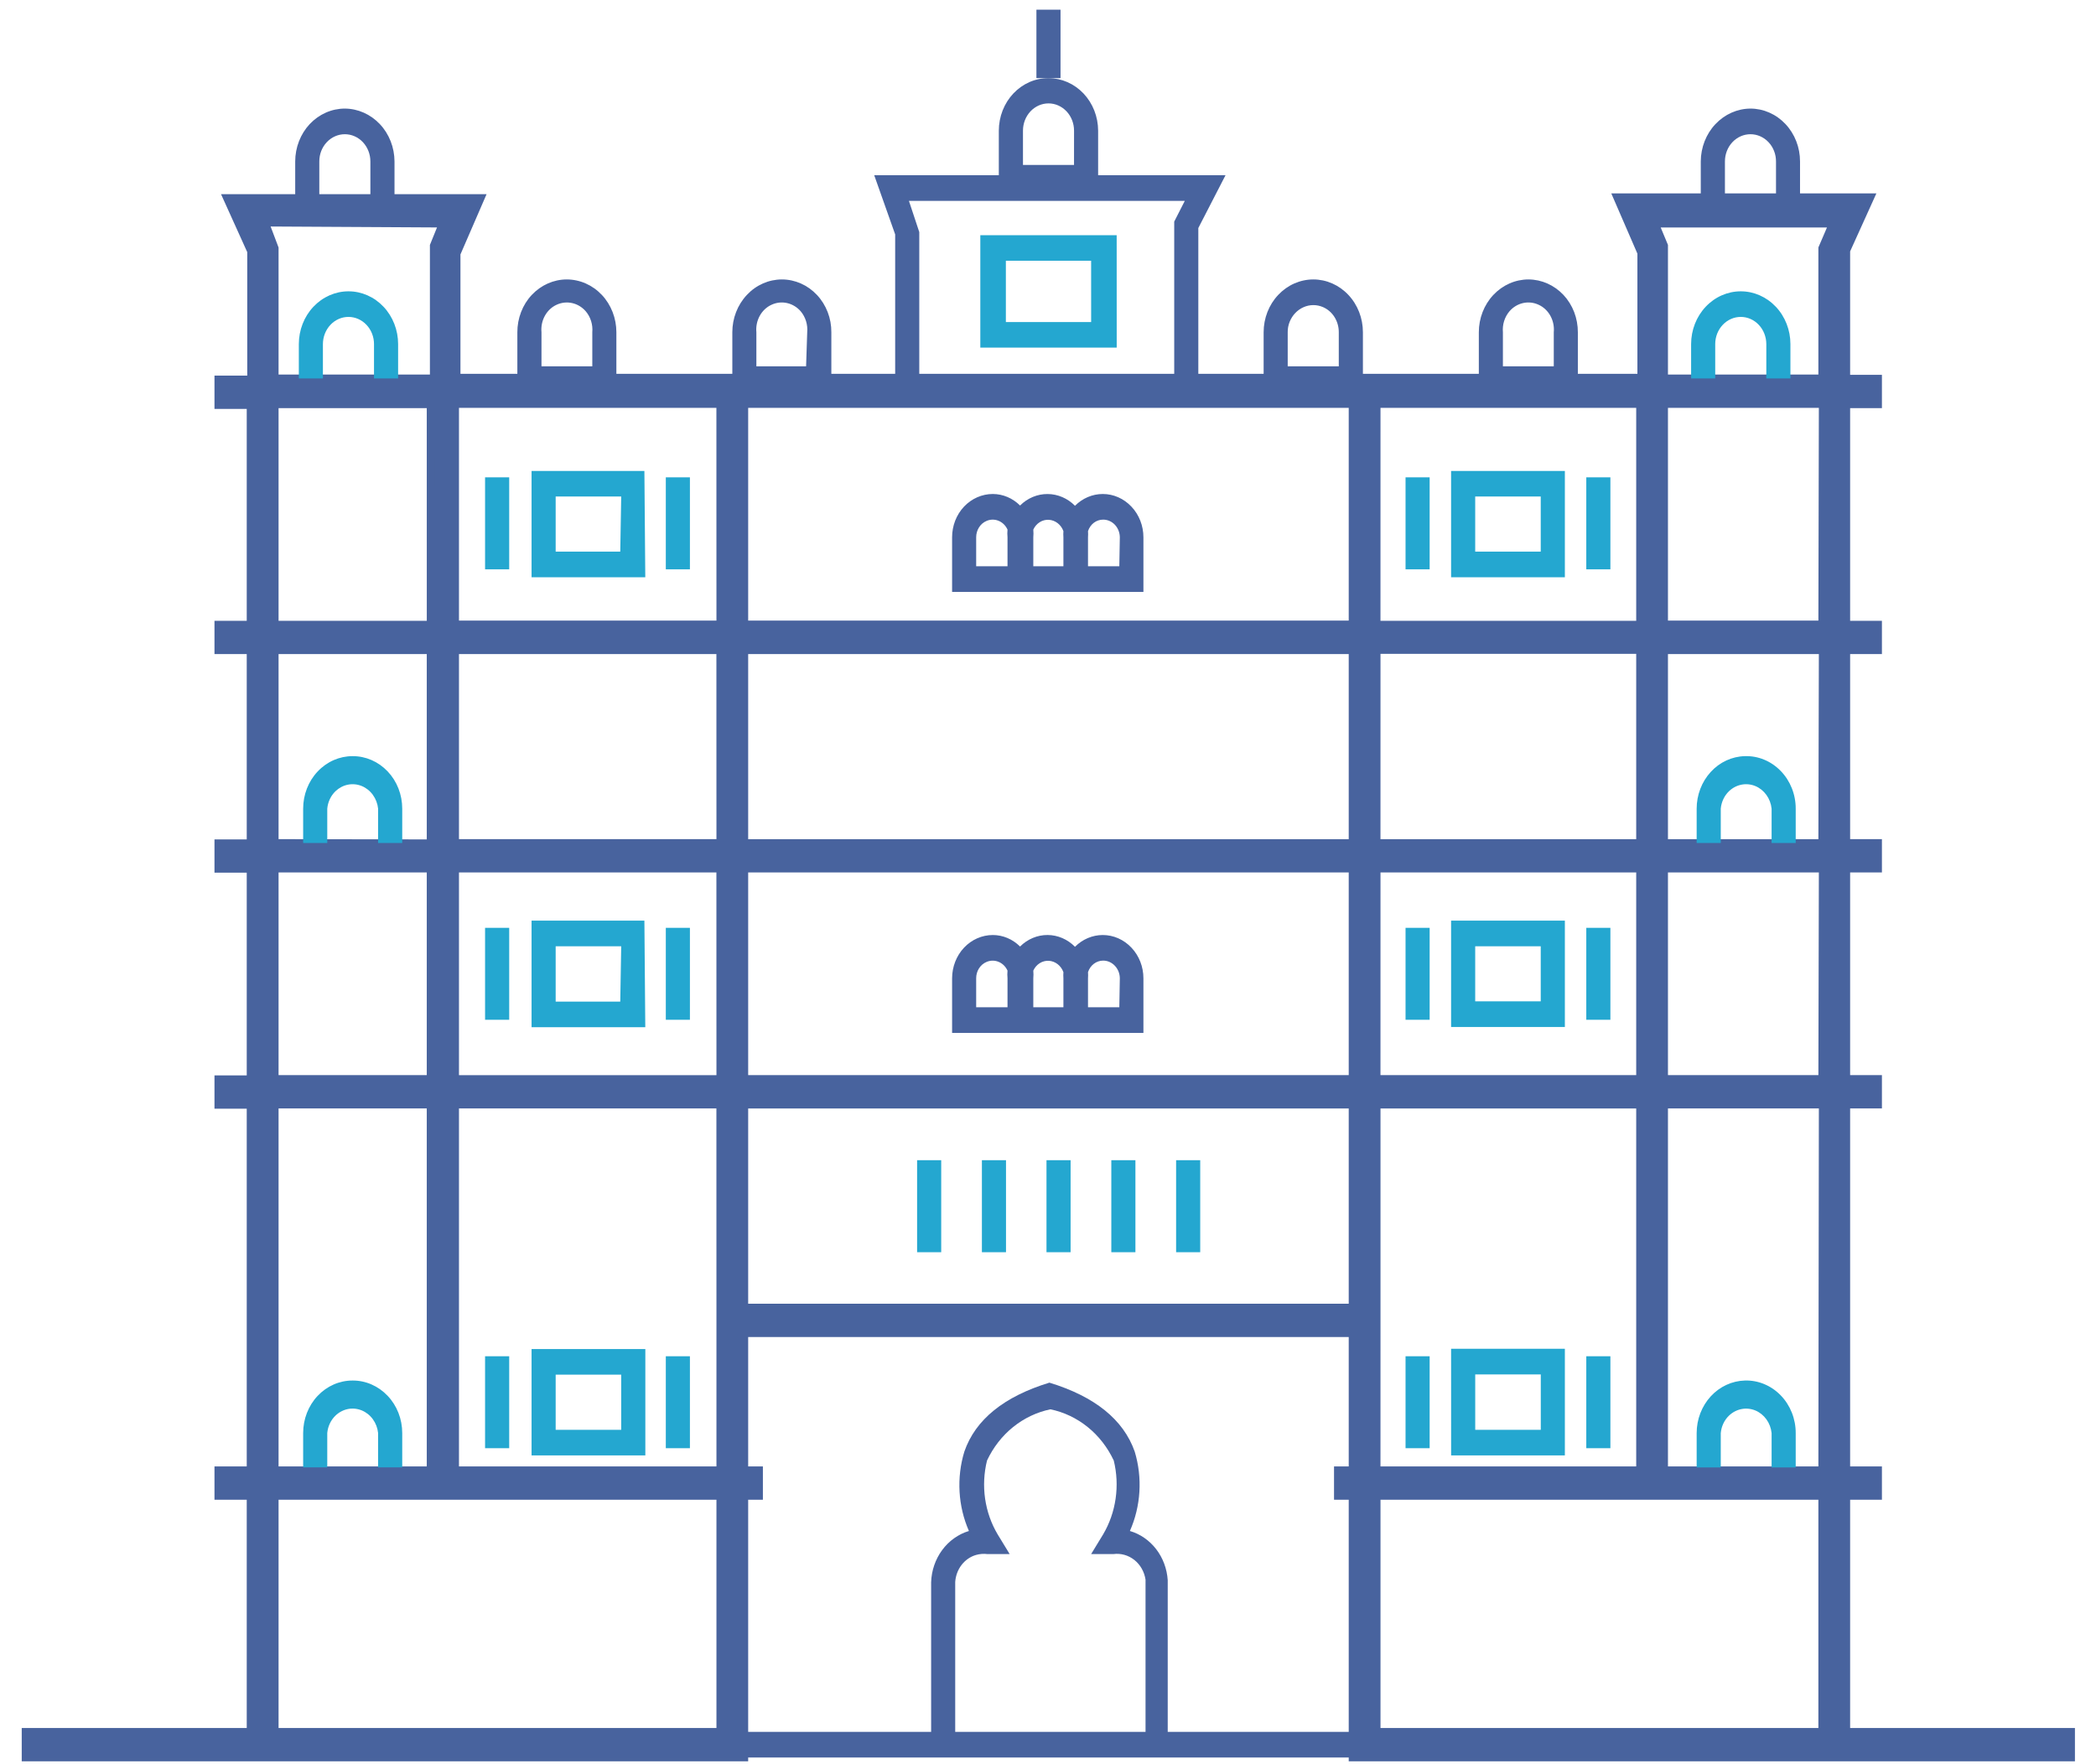 <svg width="82" height="69" viewBox="0 0 82 69" fill="none" xmlns="http://www.w3.org/2000/svg">
<path d="M46.881 15.747H35.021V9.171L34.201 6.855H47.945L46.881 8.921V15.747ZM35.964 14.744H45.938V8.67L46.352 7.858H35.559L35.964 9.08V14.744Z" fill="#48639E"/>
<path d="M72.231 67.754V58.522H73.475V57.519H72.231V43.214H73.475V42.211H72.231V33.981H73.475V32.978H72.231V25.439H73.475V24.438H72.231V15.817H73.475V14.814H72.231V9.802L73.175 7.717H63.266L64.209 9.892V14.774H17.864V9.922L18.807 7.747H8.88L9.823 9.832V14.844H8.541V15.847H9.803V24.437H8.541V25.439H9.803V32.99H8.541V33.991H9.803V42.221H8.541V43.224H9.803V57.519H8.541V58.522H9.803V67.753H1V68.757H29.12V58.523H29.696V57.52H29.12V52.157H52.915V57.52H52.34V58.523H52.915V68.757H81.026V67.754H72.231ZM17.319 8.749L16.969 9.611V14.804H10.748V9.711L10.37 8.71L17.319 8.749ZM16.847 24.438H10.748V15.817H16.846L16.847 24.438ZM10.748 42.211V33.981H16.846V42.211H10.748ZM16.846 43.214V57.519H10.748V43.214H16.846ZM10.748 32.978V25.439H16.846V32.99L10.748 32.978ZM28.179 67.754H10.748V58.522H28.179V67.754ZM28.179 52.156V57.519H17.806V43.214H28.177L28.179 52.156ZM28.179 42.212H17.806V33.981H28.177L28.179 42.212ZM28.179 32.978H17.806V25.439H28.177L28.179 32.978ZM28.179 24.428H17.806V15.807H28.177L28.179 24.428ZM52.915 51.153H29.12V43.215H52.915V51.153ZM52.915 42.211H29.12V33.981H52.915V42.211ZM52.915 32.98H29.12V25.439H52.915V32.98ZM52.915 24.428H29.12V15.807H52.915V24.428ZM53.858 15.807H64.162V24.438H53.857L53.858 15.807ZM53.858 25.43H64.162V32.98H53.857L53.858 25.43ZM53.858 33.981H64.162V42.211H53.857L53.858 33.981ZM53.858 52.156V43.215H64.162V57.52H53.857L53.858 52.156ZM71.289 67.754H53.858V58.522H71.289V67.754ZM71.289 57.519H65.104V43.214H71.308L71.289 57.519ZM71.289 42.211H65.104V33.981H71.308L71.289 42.211ZM71.289 32.98H65.104V25.439H71.308L71.289 32.98ZM71.289 24.428H65.104V15.807H71.308L71.289 24.428ZM71.289 9.712V14.804H65.104V9.611L64.745 8.749H71.703L71.289 9.712Z" fill="#48639E" stroke="#48639E" stroke-width="0.3"/>
<path d="M13.491 4.248C12.977 4.248 12.483 4.466 12.117 4.854C11.938 5.045 11.795 5.273 11.698 5.523C11.6 5.774 11.55 6.042 11.549 6.314V8.66H15.434V6.314C15.431 5.766 15.225 5.242 14.862 4.857C14.497 4.47 14.005 4.251 13.491 4.248ZM14.49 7.657H12.492V6.314C12.492 6.032 12.597 5.761 12.784 5.563C12.972 5.363 13.226 5.251 13.491 5.251C13.756 5.251 14.01 5.363 14.198 5.563C14.384 5.763 14.49 6.033 14.49 6.314V7.657ZM22.173 10.932C21.66 10.933 21.168 11.151 20.804 11.538C20.624 11.729 20.482 11.957 20.386 12.207C20.289 12.458 20.239 12.727 20.24 12.998V15.334H24.114V12.998C24.114 12.451 23.91 11.925 23.546 11.538C23.18 11.15 22.687 10.933 22.173 10.932ZM23.172 14.331H21.184V12.998C21.163 12.775 21.209 12.55 21.315 12.357C21.421 12.164 21.581 12.012 21.773 11.924C21.965 11.834 22.179 11.811 22.384 11.857C22.588 11.902 22.775 12.015 22.917 12.18C23.011 12.29 23.081 12.419 23.125 12.56C23.169 12.701 23.185 12.85 23.172 12.998V14.331ZM30.591 10.932C30.077 10.932 29.581 11.15 29.219 11.538C28.855 11.925 28.65 12.449 28.65 12.998V15.334H32.524V12.998C32.526 12.727 32.477 12.458 32.38 12.208C32.283 11.957 32.141 11.73 31.961 11.539C31.598 11.151 31.104 10.933 30.591 10.932ZM31.536 14.331H29.591V12.998C29.57 12.775 29.616 12.55 29.722 12.357C29.828 12.164 29.989 12.012 30.181 11.924C30.373 11.834 30.586 11.81 30.791 11.856C30.997 11.902 31.183 12.015 31.326 12.18C31.419 12.29 31.489 12.42 31.533 12.56C31.577 12.701 31.593 12.85 31.58 12.998L31.536 14.331ZM68.478 4.248C68.994 4.248 69.488 4.466 69.852 4.854C70.216 5.241 70.421 5.765 70.421 6.314V8.66H66.538V6.314C66.541 5.767 66.746 5.243 67.11 4.857C67.475 4.47 67.967 4.251 68.481 4.248M67.483 7.657H69.481V6.314C69.481 6.174 69.456 6.036 69.405 5.907C69.355 5.778 69.282 5.661 69.189 5.563C69.001 5.363 68.747 5.251 68.482 5.251C68.217 5.251 67.963 5.363 67.775 5.563C67.683 5.661 67.609 5.778 67.559 5.907C67.509 6.036 67.483 6.174 67.483 6.314V7.657ZM59.797 10.932C60.31 10.934 60.801 11.151 61.166 11.538C61.345 11.729 61.487 11.957 61.584 12.207C61.68 12.458 61.73 12.727 61.729 12.998V15.334H57.855V12.998C57.855 12.451 58.059 11.925 58.423 11.538C58.789 11.15 59.283 10.932 59.797 10.932ZM58.797 14.331H60.787V12.998C60.808 12.775 60.762 12.55 60.656 12.357C60.55 12.164 60.389 12.012 60.197 11.924C60.005 11.834 59.792 11.81 59.586 11.856C59.381 11.902 59.194 12.015 59.052 12.18C58.959 12.29 58.888 12.419 58.844 12.56C58.8 12.701 58.784 12.85 58.797 12.998V14.331ZM51.379 10.932C51.894 10.932 52.388 11.15 52.752 11.538C53.116 11.925 53.32 12.449 53.32 12.998V15.334H49.436V12.998C49.436 12.451 49.64 11.925 50.006 11.538C50.371 11.15 50.865 10.933 51.379 10.932ZM50.378 14.331H52.376V12.998C52.377 12.787 52.319 12.58 52.209 12.405C52.099 12.229 51.942 12.094 51.759 12.015C51.515 11.909 51.241 11.91 50.997 12.018C50.752 12.126 50.557 12.332 50.453 12.592C50.402 12.72 50.376 12.858 50.378 12.998V14.331ZM45.684 68.256V61.82C45.655 61.375 45.497 60.95 45.232 60.606C44.966 60.261 44.607 60.013 44.204 59.895C44.634 58.923 44.702 57.812 44.392 56.788C43.95 55.535 42.827 54.633 41.055 54.092C39.283 54.633 38.161 55.535 37.728 56.788C37.416 57.811 37.48 58.922 37.906 59.895C37.493 60.019 37.126 60.281 36.859 60.642C36.594 61.002 36.442 61.443 36.428 61.9V68.306H37.37V61.891C37.386 61.647 37.473 61.413 37.618 61.224C37.764 61.035 37.961 60.898 38.181 60.834C38.328 60.792 38.482 60.779 38.633 60.799H39.501L39.029 60.026C38.777 59.602 38.611 59.127 38.539 58.63C38.468 58.133 38.494 57.626 38.614 57.14C38.854 56.626 39.203 56.177 39.633 55.83C40.064 55.482 40.563 55.246 41.094 55.135C41.624 55.244 42.123 55.482 42.554 55.83C42.984 56.177 43.332 56.626 43.573 57.14C43.692 57.626 43.717 58.133 43.645 58.63C43.574 59.126 43.408 59.602 43.158 60.026L42.687 60.799H43.554C43.846 60.759 44.141 60.841 44.378 61.028C44.613 61.214 44.77 61.492 44.816 61.801V68.208L45.684 68.256Z" fill="#48639E"/>
<path d="M61.221 18.424H56.77V22.584H61.221V18.424ZM60.277 21.581H57.713V19.425H60.277V21.581ZM63.002 18.675H62.059V22.273H63.002V18.675ZM55.931 18.675H54.988V22.273H55.931V18.675ZM61.221 36.017H56.77V40.177H61.221V36.017ZM60.277 39.174H57.713V37.02H60.277V39.174ZM63.002 36.298H62.059V39.896H63.002V36.298ZM55.931 36.298H54.988V39.896H55.931V36.298ZM56.771 56.938H61.221V52.767H56.77L56.771 56.938ZM57.714 53.77H60.279V55.937H57.714V53.77ZM63.002 53.059H62.059V56.657H63.002V53.059ZM55.931 53.059H54.988V56.657H55.931V53.059ZM25.21 18.424H20.796V22.584H25.245L25.21 18.424ZM24.266 21.581H21.739V19.425H24.303L24.266 21.581ZM26.991 18.675H26.048V22.273H26.991V18.675ZM19.921 18.675H18.977V22.273H19.921V18.675ZM25.21 36.017H20.796V40.187H25.245L25.21 36.017ZM24.266 39.185H21.739V37.02H24.303L24.266 39.185ZM26.991 36.298H26.048V39.896H26.991V36.298ZM19.921 36.298H18.977V39.896H19.921V36.298ZM20.796 56.938H25.247V52.778H20.796V56.938ZM21.739 53.78H24.303V55.937H21.739V53.78ZM26.991 53.059H26.048V56.657H26.991V53.059ZM19.921 53.059H18.977V56.657H19.921V53.059ZM12.633 13.462C12.633 13.18 12.74 12.909 12.926 12.71C13.114 12.51 13.368 12.398 13.632 12.398C13.897 12.398 14.151 12.51 14.339 12.71C14.527 12.909 14.632 13.18 14.632 13.461V14.806H15.575V13.461C15.575 12.914 15.37 12.388 15.006 12.002C14.641 11.614 14.147 11.397 13.633 11.397C13.119 11.397 12.626 11.614 12.26 12.002C11.896 12.388 11.691 12.914 11.691 13.461V14.806H12.633V13.462ZM13.793 29.582C13.28 29.582 12.789 29.797 12.426 30.184C12.063 30.568 11.86 31.091 11.86 31.637V32.98H12.803V31.637C12.827 31.373 12.943 31.129 13.126 30.953C13.264 30.822 13.432 30.733 13.613 30.698C13.794 30.662 13.981 30.681 14.153 30.751C14.325 30.822 14.476 30.942 14.588 31.098C14.701 31.254 14.772 31.44 14.792 31.637V32.98H15.736V31.637C15.736 31.365 15.686 31.097 15.588 30.846C15.49 30.596 15.346 30.369 15.166 30.179C14.8 29.793 14.306 29.579 13.793 29.582ZM13.793 54.009C13.281 54.008 12.79 54.224 12.426 54.61C12.063 54.995 11.86 55.519 11.86 56.063V57.407H12.803V56.063C12.827 55.8 12.943 55.556 13.126 55.38C13.264 55.248 13.432 55.16 13.613 55.124C13.794 55.089 13.981 55.108 14.153 55.178C14.325 55.249 14.476 55.369 14.588 55.525C14.701 55.681 14.772 55.867 14.792 56.063V57.407H15.736V56.063C15.736 55.792 15.685 55.524 15.588 55.274C15.49 55.024 15.346 54.797 15.166 54.608C14.8 54.221 14.306 54.006 13.793 54.009ZM67.103 13.462C67.103 13.18 67.208 12.909 67.396 12.71C67.584 12.51 67.838 12.398 68.103 12.398C68.367 12.398 68.621 12.51 68.809 12.71C68.995 12.909 69.102 13.18 69.102 13.461V14.806H70.045V13.461C70.045 12.914 69.84 12.388 69.475 12.002C69.109 11.614 68.616 11.397 68.102 11.397C67.588 11.397 67.094 11.614 66.729 12.002C66.365 12.388 66.16 12.914 66.16 13.461V14.806H67.103V13.462ZM68.263 29.582C67.758 29.594 67.279 29.816 66.927 30.201C66.575 30.585 66.377 31.1 66.377 31.637V32.98H67.32V31.637C67.344 31.373 67.459 31.129 67.643 30.953C67.78 30.822 67.949 30.733 68.13 30.698C68.311 30.662 68.498 30.681 68.67 30.751C68.842 30.822 68.992 30.942 69.105 31.098C69.218 31.254 69.288 31.44 69.309 31.637V32.98H70.252V31.637C70.253 31.361 70.201 31.088 70.1 30.835C69.999 30.582 69.852 30.353 69.666 30.162C69.48 29.97 69.26 29.82 69.019 29.72C68.778 29.62 68.522 29.574 68.263 29.582ZM68.263 54.009C67.758 54.023 67.279 54.246 66.927 54.629C66.575 55.014 66.377 55.528 66.377 56.065V57.408H67.32V56.065C67.344 55.801 67.459 55.557 67.643 55.381C67.78 55.25 67.949 55.161 68.13 55.126C68.311 55.09 68.498 55.109 68.67 55.179C68.842 55.25 68.992 55.37 69.105 55.526C69.218 55.682 69.288 55.869 69.309 56.065V57.408H70.252V56.065C70.253 55.789 70.201 55.517 70.1 55.263C69.999 55.01 69.852 54.781 69.666 54.59C69.48 54.398 69.26 54.248 69.019 54.148C68.778 54.048 68.522 54.001 68.263 54.009Z" fill="#24A7D0"/>
<path d="M41.019 3.057C40.505 3.054 40.012 3.269 39.646 3.656C39.466 3.846 39.323 4.072 39.225 4.322C39.127 4.572 39.077 4.84 39.076 5.111V7.456H42.961V5.111C42.96 4.841 42.909 4.573 42.811 4.324C42.713 4.074 42.569 3.848 42.39 3.658C42.024 3.272 41.532 3.057 41.019 3.057ZM42.018 6.453H40.021V5.11C40.021 4.828 40.127 4.557 40.313 4.358C40.501 4.158 40.755 4.045 41.02 4.045C41.285 4.045 41.539 4.158 41.727 4.358C41.913 4.557 42.019 4.828 42.019 5.11L42.018 6.453Z" fill="#48639E"/>
<path d="M41.49 0.379H40.547V3.056H41.49V0.379Z" fill="#48639E"/>
<path d="M43.187 9.701H38.852V13.1H43.188L43.187 9.701Z" stroke="#24A7D0" stroke-miterlimit="10"/>
<path d="M43.14 19.326C42.737 19.327 42.35 19.492 42.056 19.787C41.766 19.494 41.382 19.329 40.983 19.327C40.584 19.325 40.199 19.486 39.907 19.777C39.617 19.488 39.237 19.327 38.841 19.326C38.419 19.326 38.013 19.504 37.714 19.821C37.566 19.978 37.449 20.165 37.369 20.37C37.289 20.576 37.248 20.797 37.248 21.02V23.156H44.733V21.02C44.733 20.571 44.565 20.139 44.266 19.823C43.967 19.504 43.562 19.325 43.14 19.326ZM38.19 22.153V21.02C38.19 20.882 38.228 20.748 38.3 20.634C38.371 20.52 38.473 20.432 38.593 20.381C38.744 20.314 38.914 20.312 39.067 20.375C39.22 20.438 39.345 20.561 39.416 20.719C39.406 20.82 39.406 20.92 39.416 21.02V22.153H38.19ZM40.425 22.153V21.02C40.434 20.92 40.434 20.82 40.425 20.72C40.48 20.599 40.566 20.498 40.675 20.429C40.783 20.361 40.908 20.328 41.033 20.336C41.158 20.343 41.278 20.389 41.379 20.468C41.48 20.546 41.558 20.654 41.603 20.779C41.597 20.859 41.597 20.94 41.603 21.021V22.152L40.425 22.153ZM43.79 22.153H42.565V21.02C42.571 20.939 42.571 20.859 42.565 20.779C42.608 20.647 42.688 20.532 42.794 20.451C42.901 20.371 43.028 20.328 43.159 20.329C43.33 20.329 43.495 20.401 43.617 20.53C43.739 20.66 43.808 20.836 43.81 21.02L43.79 22.153ZM43.14 36.58C42.738 36.581 42.35 36.745 42.056 37.04C41.766 36.746 41.382 36.581 40.983 36.579C40.584 36.577 40.199 36.739 39.907 37.03C39.617 36.741 39.236 36.58 38.841 36.58C38.419 36.58 38.013 36.758 37.714 37.076C37.417 37.392 37.249 37.823 37.248 38.272V40.409H44.733V38.272C44.733 37.823 44.565 37.393 44.266 37.076C43.966 36.757 43.562 36.579 43.14 36.58ZM38.19 39.406V38.274C38.189 38.136 38.227 38.001 38.299 37.887C38.371 37.773 38.473 37.685 38.593 37.634C38.744 37.568 38.914 37.566 39.067 37.629C39.22 37.692 39.345 37.815 39.416 37.973C39.406 38.073 39.406 38.172 39.416 38.272V39.406H38.19ZM40.425 39.406V38.274C40.434 38.174 40.434 38.074 40.425 37.973C40.48 37.852 40.566 37.751 40.675 37.682C40.783 37.614 40.908 37.581 41.033 37.588C41.158 37.596 41.278 37.642 41.379 37.721C41.48 37.8 41.558 37.908 41.603 38.033C41.597 38.113 41.597 38.194 41.603 38.274V39.406H40.425ZM43.79 39.406H42.565V38.274C42.571 38.194 42.571 38.113 42.565 38.033C42.608 37.9 42.688 37.786 42.794 37.705C42.901 37.624 43.028 37.581 43.159 37.581C43.331 37.581 43.495 37.654 43.617 37.784C43.739 37.913 43.809 38.09 43.81 38.274L43.79 39.406Z" fill="#48639E"/>
<path d="M36.822 45.389H35.879V48.989H36.822V45.389ZM39.357 45.389H38.414V48.989H39.357V45.389ZM41.884 45.389H40.941V48.989H41.884V45.389ZM44.42 45.389H43.477V48.989H44.42V45.389ZM46.955 45.389H46.012V48.989H46.955V45.389Z" fill="#24A7D0"/>
<path d="M81.026 67.754H1V68.757H81.026V67.754Z" fill="#48639E"/>
</svg>
